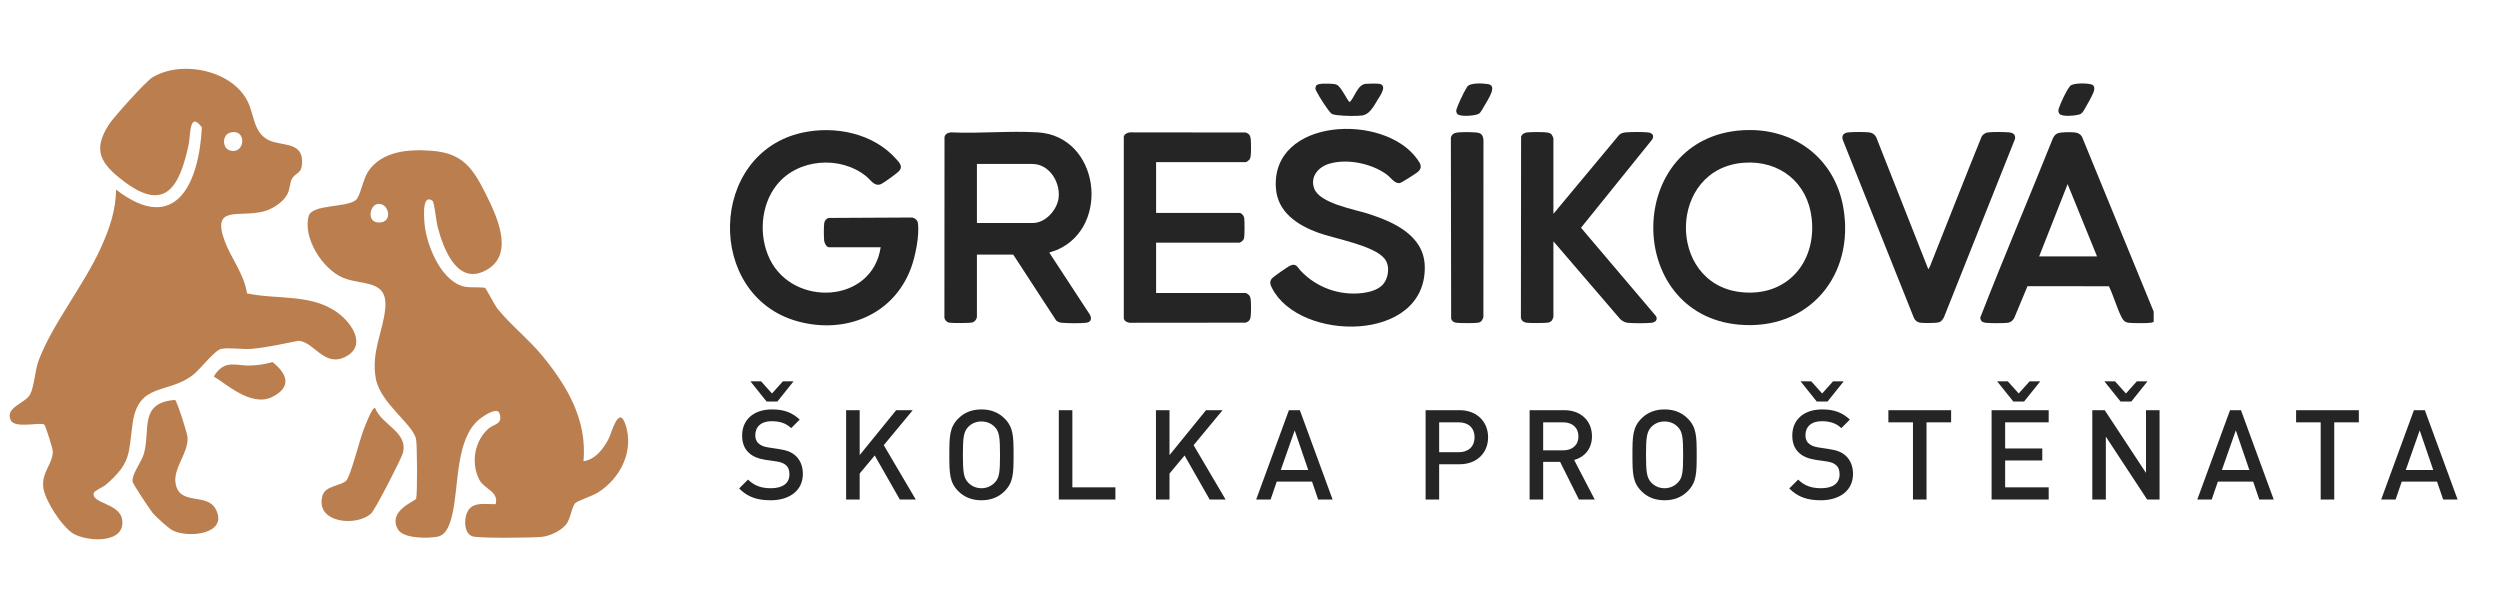<svg width="1036" height="252" viewBox="0 0 1036 252" fill="none" xmlns="http://www.w3.org/2000/svg">
<path d="M72.571 165.728C73.392 166.346 77.674 179.605 77.741 181.382C77.987 188.118 71.497 194.159 72.817 200.624C74.67 209.712 85.721 203.975 89.435 211.082C94.774 221.295 78.071 223.199 71.454 219.755C69.787 218.892 64.719 214.255 63.331 212.648C62.181 211.311 55.259 200.785 54.997 199.752C54.278 196.875 58.694 191.452 59.676 187.872C62.409 177.888 57.518 166.913 72.563 165.72L72.571 165.728Z" fill="#BB7E4F"/>
<path d="M140.72 130.199C129.72 121.5 115.369 124.318 102.364 121.585C101.162 113.563 95.798 107.124 93.132 99.932C87.505 84.752 99.14 90.243 109.192 87.629C112.873 86.672 117.197 83.939 119.042 80.555C120.175 78.473 120.032 75.774 121.005 74.056C122.646 71.162 125.43 72.381 125.159 66.263C124.829 58.749 116.241 60.518 111.308 58.056C105.021 54.925 105.376 47.614 102.685 42.139C96.229 28.956 75.016 24.734 63.026 32.163C60.352 33.822 47.11 48.545 45.172 51.54C38.132 62.405 41.83 67.879 51.188 75.038C68.873 88.568 74.551 76.629 78.164 59.993C79.019 56.042 78.35 45.778 83.647 52.75C82.53 75.782 72.901 97.689 48.092 78.566C48.041 87.104 45.342 94.787 41.915 102.436C35.002 117.87 21.565 134.446 16.039 149.33C14.432 153.654 14.212 160.203 12.443 163.503C10.497 167.116 1.841 168.876 4.481 174.182C6.258 177.744 16.987 174.757 18.375 175.976C18.815 176.365 21.937 185.85 21.895 187.272C21.734 192.357 17.122 195.869 17.96 202.122C18.688 207.546 25.694 218.292 30.348 221.109C36.034 224.553 52.221 225.476 50.613 215.288C49.53 208.459 37.802 208.696 38.843 204.305C39.08 203.323 42.617 201.944 43.878 200.861C54.387 191.807 53.245 188.025 54.945 175.544C57.323 158.105 69.677 163.613 80.245 155.152C83.012 152.935 89.02 145.091 91.677 144.583C95.231 143.906 100.435 144.913 104.344 144.558C110.859 143.957 117.307 142.468 123.712 141.216C130.219 141.664 134.382 152.351 143.174 147.841C151.839 143.39 146.203 134.539 140.72 130.207V130.199ZM95.222 55.009C102.465 52.86 101.78 64.3 95.222 62.329C92.041 61.372 92.058 55.957 95.222 55.009Z" fill="#BB7E4F"/>
<path d="M88.624 156.061C93.223 158.606 104.12 168.964 112.911 164.454C121.576 160.003 118.394 154.362 112.911 150.03C112.911 150.03 108.469 151.489 102.729 151.489C100.201 151.489 96.096 150.496 93.488 151.489C90.175 152.75 88.624 156.061 88.624 156.061Z" fill="#BB7E4F"/>
<path d="M155.478 169.13C158.135 176.136 169.304 179.047 166.943 187.771C166.283 190.208 155.36 211.362 153.845 212.749C147.592 218.512 130.271 216.642 133.673 205.261C134.883 201.208 141.626 201.309 143.564 199.084C145.316 197.07 149.064 182.245 150.63 178.226C151.019 177.219 154.285 168.292 155.478 169.13Z" fill="#BB7E4F"/>
<path d="M259.176 175.874C256.392 167.565 253.329 179.69 252.279 181.729C250.13 185.901 246.771 190.419 241.804 191.13C243.31 174.029 235.204 160.237 224.856 147.578C219.246 140.716 211.579 134.649 206.283 128.075C204.903 126.365 201.485 119.613 201.053 119.342C200.309 118.877 194.885 119.275 192.676 118.826C183.318 116.931 177.513 103.206 176.185 94.702C175.813 92.308 174.399 79.81 179.223 83.203C180.001 83.753 180.763 91.741 181.304 93.814C183.834 103.519 189.859 119.266 202.323 111.439C213.246 104.577 205.546 88.83 201.087 79.954C195.79 69.411 191.492 63.395 178.799 62.472C169.382 61.787 158.373 62.498 152.586 71.027C150.47 74.132 149.303 81.308 147.5 82.865C143.701 86.148 129.333 84.557 127.937 89.507C125.382 98.586 133.725 111.642 142.22 115.128C150.301 118.445 160.861 115.619 159.634 127.99C158.686 137.552 153.829 145.675 155.691 156.658C157.468 167.15 171.616 176.085 172.453 182.203C172.868 185.215 173.012 204.279 172.453 206.64C172.208 207.681 160.472 211.607 164.906 219.375C167.123 223.258 177.353 223.157 181.287 222.412C185.273 221.651 186.626 216.548 187.396 213.291C190.248 201.326 188.64 181.966 198.633 173.758C200.123 172.54 206.088 168.36 207.01 171.355C208.432 175.967 204.692 175.62 202.458 177.583C196.713 182.626 195.096 191.545 198.473 198.5C200.613 202.917 206.697 203.391 205.428 208.899C201.925 209.102 196.907 207.884 194.403 210.989C192.093 213.849 191.94 221.101 195.858 222.277C198.667 223.115 220.489 222.878 224.509 222.48C227.826 222.158 232.488 219.975 234.586 217.327C236.507 214.907 236.939 209.915 238.428 208.476C239.469 207.478 245.358 205.599 247.659 204.169C257.145 198.288 262.856 186.857 259.184 175.865L259.176 175.874ZM156.757 92.206C151.985 91.944 153.254 85.42 156.097 84.633C161.098 83.254 163.366 92.561 156.757 92.206Z" fill="#BB7E4F"/>
<g clip-path="url(#clip0_70_1921)">
<path d="M364.95 102.465H343.53C342.47 102.465 341.608 100.68 341.524 99.723C341.381 98.114 341.324 93.87 341.577 92.364C341.733 91.438 342.415 90.603 343.329 90.315L377.801 90.135C378.97 90.2 380.179 91.171 380.358 92.329C381.146 97.418 379.292 106.374 377.466 111.235C370.128 130.773 349.842 138.667 330.152 133.051C292.319 122.257 293.528 63.593 332.427 54.988C345.979 51.99 361.919 55.218 371.33 65.856C372.708 67.413 374.403 69.022 372.478 70.988C371.556 71.931 366.509 75.584 365.317 76.183C362.427 77.64 360.866 74.546 358.756 72.881C347.995 64.392 330.595 65.759 321.927 76.58C315.185 84.995 314.324 97.778 318.993 107.372C328.705 127.334 361.46 125.883 364.95 102.463V102.465Z" fill="#252525"/>
<path d="M404.835 131.389C404.691 132.407 403.912 133.367 402.897 133.631C401.755 133.927 394.617 133.944 393.362 133.716C392.351 133.534 391.582 132.709 391.363 131.725L391.401 56.742C391.706 55.515 392.875 54.937 394.073 54.852C405.879 55.415 418.344 54.129 430.072 54.852C455.634 56.426 460.335 93.809 438.15 103.503C437.183 103.925 436.151 104.151 435.182 104.534C434.988 104.612 434.855 104.432 434.921 104.834L451.678 130.437C452.553 132.176 452.058 133.538 450.055 133.762C447.721 134.022 442.531 133.974 440.147 133.767C439.192 133.684 438.413 133.435 437.68 132.811L419.876 105.502H404.835V131.391V131.389ZM404.835 92.413H427.968C433.345 92.413 438.259 86.82 438.721 81.693C439.304 75.261 434.757 67.946 427.778 67.946H404.835V92.413Z" fill="#252525"/>
<path d="M722.181 53.966C743.065 52.708 760.22 65.257 763.856 85.928C768.806 114.065 749.552 137.253 720.413 134.517C672.843 130.05 673.294 56.909 722.181 53.966ZM722.753 67.434C691.174 69.653 690.58 117.394 721.197 121.03C740.259 123.292 752.838 108.921 750.755 90.446C749.095 75.72 737.573 66.393 722.753 67.434Z" fill="#252525"/>
<path d="M572.84 118.141C575.46 115.453 576.181 110.22 573.765 107.205C569.306 101.636 553.209 98.985 546.153 96.4C537.581 93.259 529.406 87.889 528.728 77.911C526.757 48.886 573.449 46.664 587.26 65.88C588.661 67.83 589.709 69.465 587.439 71.328C586.609 72.008 580.928 75.65 580.157 75.83C578.079 76.318 576.473 73.702 574.904 72.502C568.693 67.756 558.183 65.562 550.678 67.897C546.234 69.279 542.88 73.243 544.582 78.051C546.783 84.269 561.138 86.702 566.961 88.57C577.552 91.967 590.219 97.56 590.43 110.518C590.946 142.232 538.558 141.693 527.18 119.474C526.453 118.055 525.935 116.916 527.024 115.461C527.557 114.75 533.442 110.676 534.461 110.162C537.143 108.805 537.625 110.787 539.11 112.333C545.755 119.248 555.183 122.613 564.792 121.411C567.496 121.073 570.898 120.134 572.84 118.143V118.141Z" fill="#252525"/>
<path d="M479.088 67.187V88.24H513.644C514.531 88.24 515.454 89.431 515.597 90.277C515.795 91.453 515.805 97.818 515.515 98.829C515.3 99.576 514.192 100.568 513.453 100.568H479.088V121.432H516.309C516.561 121.432 517.64 122.287 517.825 122.577C518.051 122.936 518.198 123.436 518.259 123.852C518.493 125.456 518.459 129.162 518.316 130.826C518.185 132.349 517.642 133.363 516.073 133.712L468.14 133.758C467.028 133.595 466.048 133.153 465.699 132.017V56.6C465.992 55.481 467.236 54.922 468.325 54.852L516.075 54.905C517.644 55.254 518.186 56.27 518.318 57.791C518.461 59.457 518.495 63.163 518.261 64.765C518.2 65.181 518.053 65.681 517.827 66.04C517.644 66.33 516.562 67.186 516.311 67.186H479.089L479.088 67.187Z" fill="#252525"/>
<path d="M643.732 88.619L671.059 55.813C671.792 55.195 672.765 54.935 673.713 54.853C675.999 54.656 680.592 54.635 682.855 54.863C684.641 55.043 685.652 56.058 684.672 57.806L655.167 94.381L686.225 130.974C687.124 132.534 685.942 133.587 684.381 133.762C682.191 134.006 676.675 134.001 674.478 133.762C673.302 133.635 672.285 133.011 671.426 132.25L643.732 99.999V131.389C643.732 131.455 643.317 132.485 643.243 132.608C642.949 133.09 642.338 133.49 641.794 133.631C640.602 133.94 633.782 133.936 632.449 133.716C631.345 133.532 630.494 132.842 630.258 131.726L630.34 56.598C630.781 55.496 631.823 54.954 632.967 54.853C634.772 54.694 639.789 54.63 641.459 54.944C641.976 55.041 642.618 55.314 642.972 55.712C643.134 55.897 643.732 57.084 643.732 57.232V88.621V88.619Z" fill="#252525"/>
<path d="M613.916 55.682C614.451 56.219 614.684 57.239 614.75 57.981L614.722 131.177C614.655 132.284 613.821 133.487 612.7 133.714C611.384 133.982 604.875 133.936 603.432 133.741C602.421 133.604 601.606 133.026 601.356 132.015L601.238 57.05C601.63 55.426 602.836 54.996 604.37 54.859C606.051 54.711 611.63 54.651 613.031 55.14C613.246 55.216 613.76 55.521 613.918 55.679L613.916 55.682Z" fill="#252525"/>
<path d="M545.548 35.346C546.404 34.411 550.755 34.647 552.114 34.745C553.854 34.857 554.445 35.204 555.48 36.579C556.535 37.969 557.5 39.745 558.391 41.182C558.986 42.026 559.138 42.732 559.871 41.685C561.792 39.187 562.911 34.609 566.495 34.721C567.782 34.62 569.668 34.593 570.925 34.673C571.431 34.707 571.801 34.736 572.191 34.897C574.98 36.143 571.07 40.771 570.306 42.356C568.972 44.576 567.389 47.235 564.781 47.811C562.041 48.202 557.354 48.081 553.921 47.697C553.365 47.622 552.883 47.531 552.506 47.424C552.097 47.31 551.832 47.189 551.553 46.908C550.203 45.541 546.917 40.579 545.506 37.77C545.304 37.308 545.047 36.926 545.117 36.422C545.167 36.056 545.306 35.656 545.53 35.365L545.548 35.345V35.346Z" fill="#252525"/>
<path d="M603.914 47.248C603.583 46.787 603.343 46.064 603.505 45.511C604.027 43.686 606.386 38.51 607.914 36.077C608.996 34.138 614.525 34.523 616.606 34.846C618.523 35.153 618.599 36.401 618.201 37.962C617.582 39.855 615.612 43.119 614.127 45.55C613.607 46.281 613.369 46.933 612.556 47.28C611.307 47.895 605.319 48.551 603.933 47.269L603.916 47.248H603.914Z" fill="#252525"/>
<path d="M853.443 47.174C853.001 46.603 852.892 45.816 853.106 45.137C853.877 42.802 856 37.924 857.888 35.591C859.196 34.296 865.096 34.396 866.882 35.056C868.154 35.492 867.979 37.069 867.61 38.091C866.877 39.911 865.1 43.168 863.76 45.393C863.173 46.336 862.736 47.164 861.624 47.441C860.226 47.915 854.619 48.52 853.462 47.195L853.444 47.174H853.443Z" fill="#252525"/>
<path d="M873.927 118.617L840.188 118.611L834.714 131.746C834.124 132.823 833.233 133.619 831.976 133.76C829.968 133.984 824.846 133.984 822.836 133.76C821.541 133.616 820.627 132.959 820.633 131.579C830.312 106.742 840.78 82.154 850.694 57.386C851.191 56.407 851.648 55.652 852.72 55.231C854.109 54.687 858.171 54.715 859.749 54.884C861.106 55.028 862.009 55.474 862.761 56.625L893.29 131.097C893.675 132.337 892.763 133.492 891.523 133.716C889.81 134.027 884.113 133.934 882.23 133.767C880.513 133.616 879.772 132.66 879.064 131.232C877.107 127.288 875.869 122.609 873.925 118.617H873.927ZM869.008 106.258L856.824 76.291L845.018 106.258H869.008Z" fill="#252525"/>
<path d="M799.088 111.569C799.76 110.717 800.146 109.432 800.561 108.392C807.442 91.152 814.195 73.86 821.165 56.655C821.678 55.72 822.694 55.02 823.757 54.874C825.691 54.613 830.483 54.681 832.505 54.852C834.192 54.994 835.31 55.733 835.024 57.562L805.593 131.423C805.053 132.497 804.483 133.331 803.238 133.629C802.052 133.913 796.873 133.925 795.607 133.714C794.503 133.53 793.627 132.783 793.149 131.801L763.663 57.998C763.035 56.166 764.048 55.045 765.864 54.863C767.886 54.658 772.621 54.635 774.62 54.859C775.854 54.998 776.871 55.694 777.465 56.767L799.088 111.569Z" fill="#252525"/>
</g>
<path d="M332.703 196.444C332.703 203.256 327.191 207.312 319.391 207.312C313.827 207.312 309.875 206.012 306.287 202.424L309.979 198.732C312.683 201.436 315.751 202.32 319.495 202.32C324.383 202.32 327.139 200.24 327.139 196.6C327.139 194.936 326.723 193.636 325.683 192.752C324.747 191.92 323.499 191.452 321.627 191.192L317.259 190.568C314.243 190.1 311.903 189.164 310.291 187.604C308.471 185.94 307.535 183.548 307.535 180.48C307.535 174.032 312.215 169.664 319.911 169.664C324.851 169.664 328.231 170.912 331.403 173.876L327.867 177.412C325.579 175.228 322.875 174.552 319.703 174.552C315.335 174.552 312.995 176.944 312.995 180.324C312.995 181.676 313.359 182.924 314.347 183.756C315.283 184.588 316.375 185.108 318.403 185.42L322.823 186.096C326.203 186.616 328.075 187.396 329.687 188.852C331.663 190.672 332.703 193.22 332.703 196.444ZM328.855 158.016L322.147 166.388H317.675L310.967 158.016H315.387L319.911 163.06L324.435 158.016H328.855ZM379.494 207H372.89L362.49 188.748L356.25 196.236V207H350.634V169.976H356.25V188.592L371.382 169.976H378.246L366.234 184.484L379.494 207ZM420.025 188.488C420.025 196.236 419.921 199.928 416.281 203.568C413.889 205.96 410.769 207.312 406.713 207.312C402.657 207.312 399.537 205.96 397.145 203.568C393.505 199.928 393.401 196.236 393.401 188.488C393.401 180.74 393.505 177.048 397.145 173.408C399.537 171.016 402.657 169.664 406.713 169.664C410.769 169.664 413.889 171.016 416.281 173.408C419.921 177.048 420.025 180.74 420.025 188.488ZM414.409 188.488C414.409 181.156 414.097 178.868 412.225 176.944C410.821 175.488 408.949 174.656 406.713 174.656C404.477 174.656 402.605 175.488 401.201 176.944C399.381 178.92 399.017 181.156 399.017 188.488C399.017 195.82 399.381 198.004 401.201 199.98C402.605 201.436 404.477 202.32 406.713 202.32C408.949 202.32 410.821 201.436 412.225 199.98C414.097 198.056 414.409 195.82 414.409 188.488ZM462.222 207H438.77V169.976H444.386V201.956H462.222V207ZM507.89 207H501.286L490.886 188.748L484.646 196.236V207H479.03V169.976H484.646V188.592L499.778 169.976H506.642L494.63 184.484L507.89 207ZM552.225 207H546.245L543.697 199.564H529.085L526.537 207H520.557L534.129 169.976H538.653L552.225 207ZM542.137 194.78L536.521 178.348L530.749 194.78H542.137ZM616.665 181.208C616.665 187.656 612.037 192.388 604.809 192.388H596.385V207H590.769V169.976H604.809C612.037 169.976 616.665 174.76 616.665 181.208ZM611.049 181.208C611.049 177.256 608.449 175.02 604.497 175.02H596.385V187.396H604.497C608.449 187.396 611.049 185.108 611.049 181.208ZM660.86 207H654.308L646.508 191.4H639.488V207H633.872V169.976H648.224C655.244 169.976 659.716 174.5 659.716 180.792C659.716 186.096 656.492 189.476 652.332 190.62L660.86 207ZM654.1 180.844C654.1 177.204 651.552 175.02 647.808 175.02H639.488V186.616H647.808C651.552 186.616 654.1 184.484 654.1 180.844ZM703.11 188.488C703.11 196.236 703.006 199.928 699.366 203.568C696.974 205.96 693.854 207.312 689.798 207.312C685.742 207.312 682.622 205.96 680.23 203.568C676.59 199.928 676.486 196.236 676.486 188.488C676.486 180.74 676.59 177.048 680.23 173.408C682.622 171.016 685.742 169.664 689.798 169.664C693.854 169.664 696.974 171.016 699.366 173.408C703.006 177.048 703.11 180.74 703.11 188.488ZM697.494 188.488C697.494 181.156 697.182 178.868 695.31 176.944C693.906 175.488 692.034 174.656 689.798 174.656C687.562 174.656 685.69 175.488 684.286 176.944C682.466 178.92 682.102 181.156 682.102 188.488C682.102 195.82 682.466 198.004 684.286 199.98C685.69 201.436 687.562 202.32 689.798 202.32C692.034 202.32 693.906 201.436 695.31 199.98C697.182 198.056 697.494 195.82 697.494 188.488ZM767.888 196.444C767.888 203.256 762.376 207.312 754.576 207.312C749.012 207.312 745.06 206.012 741.472 202.424L745.164 198.732C747.868 201.436 750.936 202.32 754.68 202.32C759.568 202.32 762.324 200.24 762.324 196.6C762.324 194.936 761.908 193.636 760.868 192.752C759.932 191.92 758.684 191.452 756.812 191.192L752.444 190.568C749.428 190.1 747.088 189.164 745.476 187.604C743.656 185.94 742.72 183.548 742.72 180.48C742.72 174.032 747.4 169.664 755.096 169.664C760.036 169.664 763.416 170.912 766.588 173.876L763.052 177.412C760.764 175.228 758.06 174.552 754.888 174.552C750.52 174.552 748.18 176.944 748.18 180.324C748.18 181.676 748.544 182.924 749.532 183.756C750.468 184.588 751.56 185.108 753.588 185.42L758.008 186.096C761.388 186.616 763.26 187.396 764.872 188.852C766.848 190.672 767.888 193.22 767.888 196.444ZM764.04 158.016L757.332 166.388H752.86L746.152 158.016H750.572L755.096 163.06L759.62 158.016H764.04ZM808.544 175.02H798.352V207H792.736V175.02H782.544V169.976H808.544V175.02ZM848.977 207H825.317V169.976H848.977V175.02H830.933V185.836H846.325V190.828H830.933V201.956H848.977V207ZM845.493 158.016L838.785 166.388H834.313L827.605 158.016H832.025L836.549 163.06L841.073 158.016H845.493ZM894.921 207H889.773L872.665 180.948V207H867.049V169.976H872.197L889.305 195.976V169.976H894.921V207ZM889.929 158.016L883.221 166.388H878.749L872.041 158.016H876.461L880.985 163.06L885.509 158.016H889.929ZM942.225 207H936.245L933.697 199.564H919.085L916.537 207H910.557L924.129 169.976H928.653L942.225 207ZM932.137 194.78L926.521 178.348L920.749 194.78H932.137ZM977.503 175.02H967.311V207H961.695V175.02H951.503V169.976H977.503V175.02ZM1018.43 207H1012.45L1009.9 199.564H995.287L992.739 207H986.759L1000.33 169.976H1004.85L1018.43 207ZM1008.34 194.78L1002.72 178.348L996.951 194.78H1008.34Z" fill="#252525"/>
<defs>
<clipPath id="clip0_70_1921">
<rect width="591.756" height="120" fill="white" transform="translate(300.727 30)"/>
</clipPath>
</defs>
</svg>

